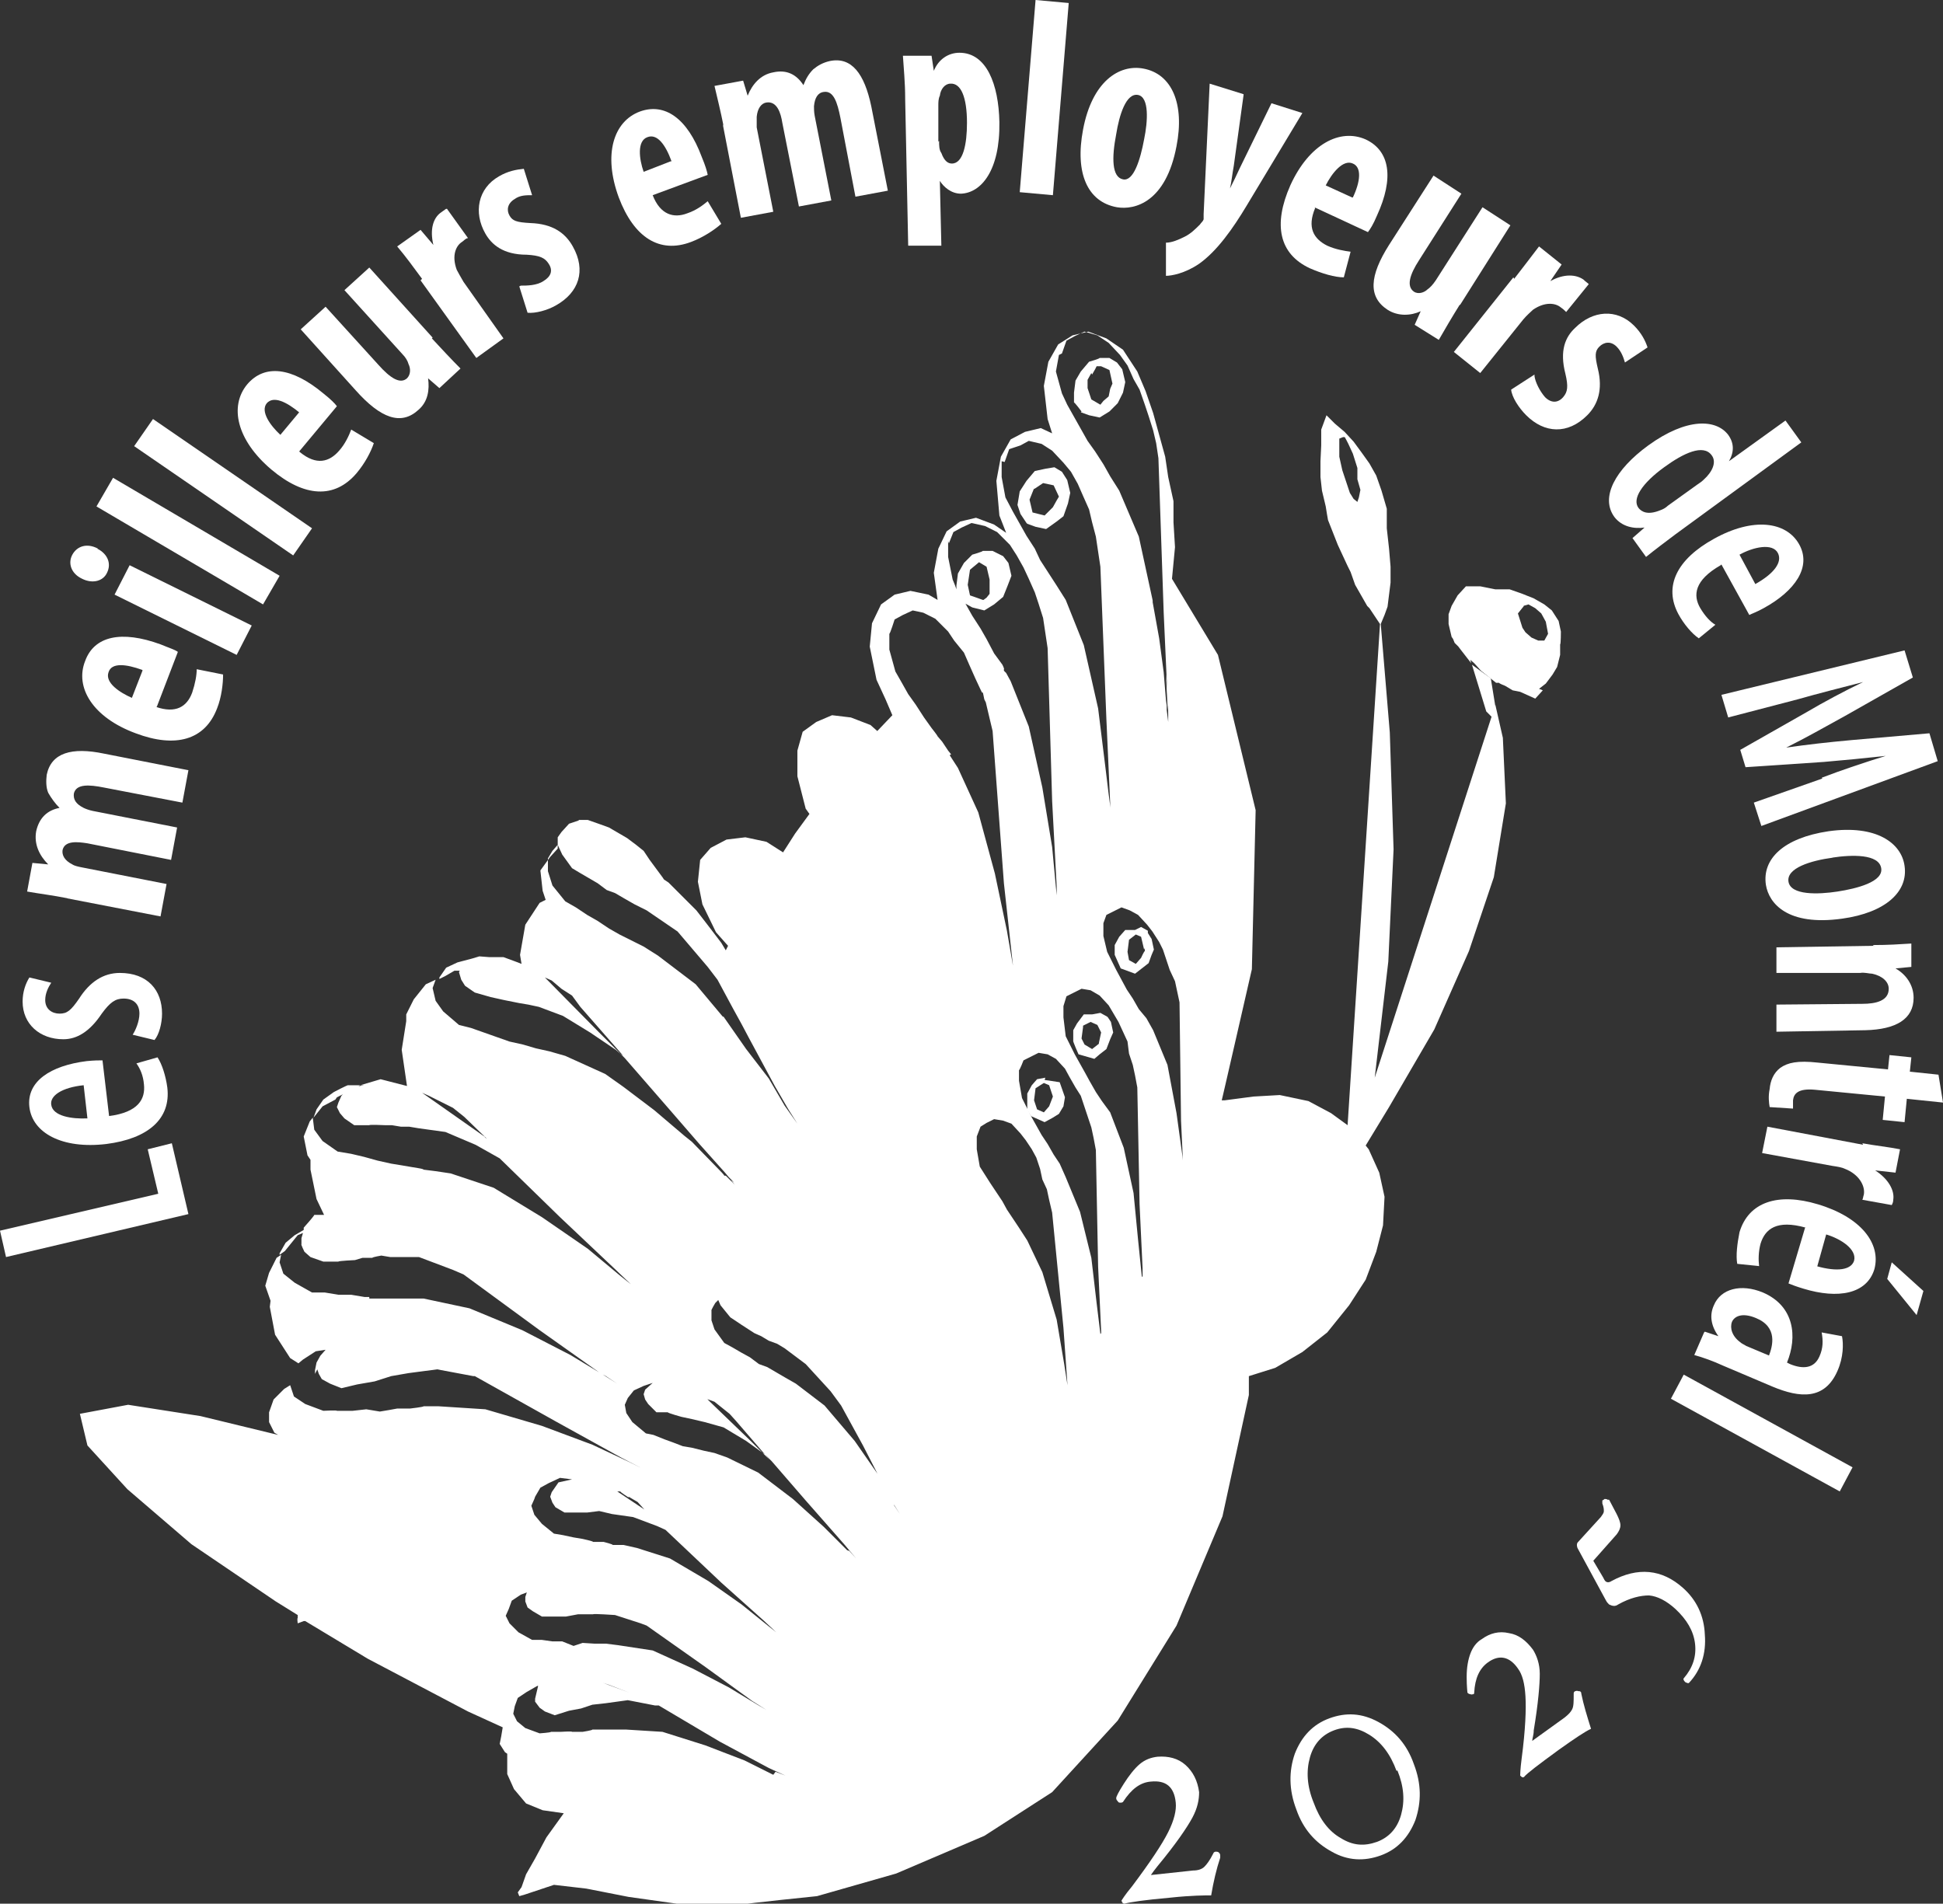 <?xml version="1.0" encoding="UTF-8"?>
<svg xmlns="http://www.w3.org/2000/svg" version="1.1" viewBox="0 0 257.8 252.6">
  <rect x="0" y="0" width="257.8" height="252.6" fill="#333333" stroke="none"/>
  <defs>
    <style>
      .cls-1 {
        fill: #fff;
      }
    </style>
  </defs>
  <!-- Generator: Adobe Illustrator 28.7.0, SVG Export Plug-In . SVG Version: 1.2.0 Build 136)  -->
  <g>
    <g id="Layer_1">
      <g id="surface1">
        <path class="cls-1" d="M.8,166.8l-.8-3.5,21-4.9-1.4-5.9,3.2-.8,2.2,9.4-24.2,5.7"/>
        <path class="cls-1" d="M11.1,144c-2.9.3-4.5,1.4-4.3,2.6.2,1.5,2.7,1.9,4.8,1.8l-.5-4.4ZM14.4,148.1c4-.5,4.9-2.3,4.7-4.2-.1-1.2-.5-2.1-1-2.8l2.8-.8c.6.9,1.1,2.5,1.3,4,.5,4.2-2.6,6.8-8.1,7.5-5.9.7-9.8-1.5-10.2-4.9-.4-3.4,2.8-5.5,7.6-6.1,1-.1,1.6-.1,2.1-.1l.9,7.6"/>
        <path class="cls-1" d="M17.6,137.3c.4-.6.9-1.8.9-2.8,0-1.3-.8-2-2.1-2-1.1,0-1.8.5-2.9,2-1.6,2.4-3.3,3.4-5.1,3.4-3.1,0-5.4-2-5.4-5,0-1.3.4-2.4.9-3.2l2.9.7c-.4.6-.8,1.4-.8,2.3,0,1.2.9,1.8,1.9,1.8,1,0,1.5-.4,2.6-2,1.4-2.2,3.2-3.4,5.4-3.4,3.7,0,5.6,2.3,5.6,5.4,0,1.3-.4,2.8-1,3.5l-2.9-.7"/>
        <path class="cls-1" d="M9,119.2c-2-.4-3.7-.6-5.4-.9l.7-3.8,2.1.2h0c-1.2-1.2-1.9-2.7-1.6-4.4.4-1.8,1.5-2.8,3.1-3.1h0c-.6-.6-1.1-1.3-1.5-2-.3-.7-.3-1.6-.2-2.4.6-2.9,3.3-3.7,7.6-2.8l11.2,2.2-.8,4.3-10.4-2c-2-.4-3.7-.5-4,.8-.1.8.3,1.4,1.3,1.9.2.1.7.3,1.2.4l11.2,2.2-.8,4.3-11.1-2.2c-1.3-.2-3-.4-3.3.9-.1.7.3,1.4,1.3,1.9.3.2.8.3,1.3.4l11.2,2.2-.8,4.3-12.4-2.4"/>
        <path class="cls-1" d="M18.9,88.9c-2.2-.8-4.1-1-4.5.3-.5,1.4,1.5,2.7,3.1,3.4l1.4-3.6ZM20.7,93.8c2.6.9,4.1,0,4.8-1.9.4-1.2.6-2.3.6-3.1l3.5.7c0,1.2-.2,3-.8,4.5-1.6,4.2-5.5,5.3-10.8,3.3-5.7-2.1-8.1-6.1-6.7-9.6,1.2-3.3,4.8-4.1,10-2.2,1.2.5,1.9.7,2.3,1l-2.8,7.3"/>
        <path class="cls-1" d="M31.4,86.9l-16.2-8,2-3.9,16.2,8-2,3.9ZM12.9,72.8c1.4.7,1.9,2,1.3,3.2-.5,1.1-1.9,1.5-3.3.8-1.5-.7-1.9-2.1-1.3-3.2.6-1.1,1.9-1.6,3.4-.8"/>
        <path class="cls-1" d="M12.8,67.2l2.2-3.8,22.1,13-2.2,3.8-22.1-13"/>
        <path class="cls-1" d="M17.8,59.2l2.5-3.6,21.1,14.5-2.5,3.6-21.1-14.5"/>
        <path class="cls-1" d="M39.8,54.8c-1.8-1.5-3.5-2.3-4.4-1.3-.9,1.1.5,3,1.8,4.2l2.5-3ZM39.8,60c2.2,1.8,3.9,1.3,5.2-.2.8-.9,1.3-2,1.6-2.8l3,1.8c-.4,1.2-1.2,2.7-2.3,4-2.9,3.4-6.9,3.2-11.3-.5-4.6-3.9-5.6-8.4-3.2-11.3,2.3-2.7,5.9-2.3,10.1,1.2,1,.8,1.5,1.3,1.8,1.7l-5,6"/>
        <path class="cls-1" d="M57.3,44.9c1.3,1.4,2.6,2.8,3.8,4l-2.8,2.6-1.5-1.3h0c.2,1.5,0,3.1-1.3,4.2-2.3,2.1-5,1.1-8.3-2.6l-7.3-8.1,3.3-3,7,7.7c1.6,1.8,2.9,2.6,3.8,1.8.5-.5.5-1.3.2-1.9-.1-.4-.4-.9-.8-1.3l-7.7-8.5,3.3-3,8.4,9.3"/>
        <path class="cls-1" d="M56,37c-1.1-1.5-2.2-3-3.3-4.3l3.1-2.2,1.7,2h0c-.5-2.1,0-3.6,1-4.3s.5-.4.8-.5l2.8,3.9c-.3,0-.5.3-.8.5-.8.5-1.4,1.8-.7,3.7.2.4.5.9.9,1.6l5.3,7.5-3.6,2.6-7.4-10.3"/>
        <path class="cls-1" d="M69.1,37.9c.8,0,2.1,0,3-.6,1-.6,1.3-1.4.7-2.3-.5-.8-1.2-1.1-2.9-1.2-3.2,0-4.7-1.4-5.5-2.8-1.6-2.8-1-6,1.8-7.6,1.2-.7,2.3-.9,3.3-1l1.1,3.5c-.8,0-1.6,0-2.3.5-1,.6-1.1,1.5-.7,2.2.4.7.9.9,2.8,1,2.9.1,4.6,1.3,5.6,3.1,1.8,3.2.8,6.1-2.2,7.8-1.2.7-2.8,1.1-3.8,1l-1.1-3.5"/>
        <path class="cls-1" d="M89.1,21.4c-.8-2.2-1.9-3.7-3.2-3.2-1.4.5-1.1,2.9-.5,4.6l3.6-1.4ZM86.6,25.9c1,2.6,2.8,3.1,4.6,2.4,1.2-.4,2.1-1.1,2.7-1.6l1.8,3c-.9.8-2.4,1.8-4,2.4-4.2,1.6-7.6-.6-9.6-5.9-2.1-5.7-.7-10.1,2.8-11.4,3.3-1.2,6.3.9,8.2,6,.5,1.2.7,1.9.8,2.4l-7.3,2.7"/>
        <path class="cls-1" d="M96,16.7c-.4-2-.8-3.6-1.2-5.3l3.8-.7.6,2h0c.6-1.5,1.7-2.8,3.4-3.1,1.8-.4,3.1.3,4,1.7h0c.3-.8.7-1.5,1.3-2.1.6-.5,1.3-.9,2.2-1.1,2.9-.6,4.6,1.7,5.5,6l2.2,11.2-4.3.8-2-10.5c-.4-2-.9-3.6-2.2-3.4-.8.1-1.2.8-1.3,1.9,0,.3,0,.8.1,1.3l2.2,11.2-4.3.8-2.2-11.1c-.2-1.3-.7-2.9-2.1-2.7-.7.1-1.2.8-1.3,1.9,0,.3,0,.9,0,1.4l2.2,11.2-4.3.8-2.4-12.4"/>
        <path class="cls-1" d="M124.6,18.7c0,.6,0,1.2.3,1.6.4,1.1.9,1.4,1.4,1.4,1.5,0,2-2.6,2-5.4,0-3.4-.8-5.3-2.2-5.2-.7,0-1.3.7-1.4,1.6-.2.4-.2.9-.2,1.3v4.8ZM120.1,13.1c0-2.2-.2-4-.3-5.7h3.8c0,0,.3,2,.3,2h0c.6-1.5,1.9-2.4,3.4-2.4,3.6,0,5.2,4.2,5.3,9.2.1,6.4-2.4,9.4-5.1,9.5-1.3,0-2.3-.9-2.8-1.7h0s.2,8.6.2,8.6h-4.4c0,0-.4-19.4-.4-19.4"/>
        <path class="cls-1" d="M137.4,0l4.4.4-2.1,25.5-4.4-.4,2.1-25.5"/>
        <path class="cls-1" d="M148.1,17.8c-.6,3.1-.6,5.7.9,6,1.4.3,2.3-2.6,2.8-5.3.5-2.4.7-5.6-.8-5.9-1.6-.3-2.5,2.7-2.9,5.2ZM156.1,19.4c-1.4,7.4-5.5,8.5-7.9,8.1-3.9-.7-5.6-4.5-4.5-10.3,1.2-6.4,4.8-8.7,8-8.1,3.8.7,5.5,4.7,4.4,10.3"/>
        <path class="cls-1" d="M165,12.6l-1.3,9.4c-.2,1.1-.3,2.1-.5,3h0c.4-.8.9-1.8,1.3-2.7l4.2-8.6,4.1,1.3-7.4,12.3c-1.8,3-3.9,6-6.3,7.7-1.9,1.3-3.7,1.6-4.4,1.6v-4.4c.8,0,1.7-.4,2.5-.8.8-.4,1.4-1,2-1.6.2-.3.4-.4.5-.7,0-.2,0-.4,0-.7l.8-17.3,4.5,1.4"/>
        <path class="cls-1" d="M179.5,26.2c1-2.1,1.2-4,0-4.5-1.3-.6-2.8,1.3-3.6,2.9l3.5,1.6ZM174.5,27.6c-1.1,2.6-.2,4.1,1.6,5,1.1.5,2.3.7,3.1.8l-.9,3.4c-1.2,0-2.9-.5-4.5-1.2-4.1-1.9-4.9-5.8-2.6-11,2.5-5.5,6.6-7.6,10-6.1,3.2,1.5,3.8,5.1,1.5,10.1-.5,1.2-.9,1.8-1.2,2.2l-7.1-3.3"/>
        <path class="cls-1" d="M193.7,40.4c-1,1.6-2,3.3-2.8,4.7l-3.2-2,.8-1.8h0c-1.3.6-3,.7-4.4-.2-2.6-1.7-2.4-4.5.2-8.6l5.9-9.2,3.7,2.4-5.6,8.8c-1.3,2-1.7,3.5-.7,4.2.6.4,1.4.1,1.8-.3.3-.2.7-.6,1.1-1.2l6.2-9.7,3.7,2.4-6.7,10.6"/>
        <path class="cls-1" d="M200.9,37c1.1-1.4,2.3-3,3.3-4.3l3,2.4-1.5,2.2h0c1.8-1,3.4-.9,4.4-.2.3.3.5.4.7.6l-3,3.7c-.2-.2-.4-.4-.7-.6-.7-.6-2.1-.8-3.7.3-.3.3-.8.7-1.3,1.3l-5.7,7.1-3.5-2.8,7.9-9.9"/>
        <path class="cls-1" d="M203.6,49.9c.1.8.7,2,1.4,2.8.8.8,1.7.8,2.4,0,.6-.7.7-1.4.3-3.1-.8-3.1,0-4.9,1.3-6.1,2.3-2.3,5.5-2.6,7.8-.3,1,1,1.5,2,1.8,2.9l-3,2c-.2-.7-.5-1.5-1.1-2.1-.8-.8-1.7-.6-2.3,0-.6.6-.6,1.2-.2,2.9.7,2.8,0,4.8-1.4,6.2-2.6,2.6-5.7,2.4-8.1,0-1-1-1.9-2.4-2-3.4l3.1-2"/>
        <path class="cls-1" d="M225.2,64.3c.3-.2.6-.4.9-.7,1.1-1,1.7-2.3,1-3.2-1.1-1.5-3.7-.3-6.3,1.6-2.9,2.1-4.3,4.2-3.4,5.4.4.5,1.2,1,2.9.3.3-.1.7-.3,1-.6l3.9-2.8ZM239,58.7l-16.7,12.2c-1.2.9-2.8,2.1-3.9,3l-1.8-2.5,1.6-1.4h0c-1.4.2-3-.1-4-1.4-1.9-2.6.1-6.3,4.5-9.5,5.1-3.7,9-3.5,10.6-1.4.8,1.1.8,2.3.1,3.5h0c0,0,7.5-5.4,7.5-5.4l2.1,2.9"/>
        <path class="cls-1" d="M232.9,77.5c2.5-1.4,3.6-2.9,3-4.1-.7-1.4-3.3-.8-5.1.2l2.1,3.9ZM228.3,75c-3.5,2-3.7,4-2.7,5.7.6,1,1.3,1.8,2,2.2l-2.2,1.8c-.9-.6-2-1.9-2.7-3.2-2-3.7-.2-7.3,4.7-10,5.2-2.9,9.6-2.3,11.3.7,1.7,3-.5,6.2-4.7,8.5-.9.5-1.5.7-1.9.9l-3.7-6.7"/>
        <path class="cls-1" d="M241.7,103.2c2.6-1,5.9-2.1,8.5-2.9h0c-2.7.3-5.8.6-8.2.8l-10.4.7-.7-2.3,8.8-5c2.2-1.3,5-2.8,7.5-4h0c-2.7.7-5.9,1.5-8.7,2.3l-9.2,2.4-.9-3,24.3-5.9,1.1,3.6-9,5.1c-2.9,1.6-5.2,2.9-7.8,4.2h0c2.8-.4,5.4-.7,8.7-1l10.3-.9,1.1,3.7-23.4,8.6-1-3.1,9.1-3.2"/>
        <path class="cls-1" d="M243.2,113.8c-3,.4-6.2,1.4-5.9,3.2.3,1.8,3.9,1.7,6.5,1.3,2.6-.4,6.1-1.3,5.8-3.1-.3-1.9-3.9-1.8-6.5-1.4ZM244.4,121.9c-7.2,1-9.7-2-10.1-4.5-.5-3.4,2.3-6.2,8.3-7.1,6.4-.9,9.7,1.6,10.1,4.6.5,3.4-2.5,6.2-8.3,7"/>
        <path class="cls-1" d="M248.5,125.4c2,0,3.5-.1,5.1-.2v3.1s-2.1.2-2.1.2h0c1.4.8,2.4,2.2,2.4,3.9,0,2.8-2.3,4.2-6.4,4.3l-11.8.2v-3.6s11.4-.1,11.4-.1c1.8,0,3.5-.4,3.5-2,0-.9-.8-1.7-2.2-2-.4,0-1-.2-1.6-.1h-11.1c0,.1,0-3.4,0-3.4l12.9-.2"/>
        <path class="cls-1" d="M257.8,146.3l-4.8-.5-.3,3.1-2.9-.3.3-3.1-9.3-.9c-2.2-.2-2.8.5-2.9,1.4,0,.4,0,.7,0,1.1l-3.1-.2c-.1-.6-.2-1.4,0-2.4.1-1.1.5-2.1,1.4-2.8,1-.7,2.3-1,5-.7l9.3.9.2-1.9,2.9.3-.2,1.9,3.8.4.6,3.7"/>
        <path class="cls-1" d="M247.1,151.7c1.6.3,3.5.5,5,.8l-.6,3.1-2.7-.3h0c1.7,1.1,2.6,2.6,2.4,3.9,0,.3-.1.5-.2.7l-3.9-.7c.1-.2.1-.4.2-.7.2-1.2-.7-2.7-2.5-3.4-.4-.2-1-.3-1.7-.4l-9.3-1.7.7-3.5,12.7,2.4"/>
        <path class="cls-1" d="M254.3,174.5l-3.9-4.8.6-2.2,4.2,3.8-.9,3.2ZM241,168c2.8.8,4.6.5,5-.7.4-1.5-1.7-2.9-3.7-3.5l-1.2,4.3ZM239.6,162.9c-3.9-1.1-5.4.2-6,2.1-.3,1.1-.3,2.2-.2,3l-2.9-.3c-.2-1.1,0-2.7.3-4.2,1.2-4,5.1-5.3,10.4-3.7,5.7,1.7,8.4,5.2,7.5,8.6-1,3.3-4.8,4-9.4,2.6-1-.3-1.5-.5-2-.7l2.2-7.4"/>
        <path class="cls-1" d="M234.7,179.9c.5-1.3,1.2-3.8-1.7-5-1.9-.8-2.9-.2-3.2.5-.3.8,0,1.9,1.1,2.7.2.2.5.3.8.5l3.1,1.3ZM226.2,176.7l1.8.6h0c-1-1.4-1.2-2.8-.6-4.1.9-2.2,3.6-2.9,6.5-1.7,4.2,1.8,4.6,5.9,3.2,9.3l.4.2c1.7.7,3.2.6,3.9-1,.5-1.1.5-2.1.3-3.2l2.7.5c.2,1,.2,2.8-.6,4.6-1.7,3.9-5,3.6-8.6,2.1l-6.6-2.8c-1.3-.6-2.7-1.1-3.8-1.4l1.3-3"/>
        <path class="cls-1" d="M245.8,194.7l-1.7,3.2-22.4-12.3,1.7-3.2,22.4,12.3"/>
        <path class="cls-1" d="M157.4,158.4l-.5-4.9-.8-5.8-1.2-6.4-1.9-4.6-.9-1.6-1-1.2-.8-1.4-.8-1.2-1.4-2.6-1.2-2.4-.5-2.1v-1.7s.4-1.1.4-1.1l1-.5,1-.5,1.1.4,1.1.6,1.2,1.3.7.9.9,1.4.5,1,.5,1.5.4,1.2.7,1.5.3,1.4.3,1.4.2,15.7.4,8.5v2.6c0,0,0-1.5,0-1.5ZM151.5,169.4l-.5-4.9-.6-6.2-1.3-6-1.8-4.7-1.1-1.5-.8-1.2-.8-1.4-.6-1.1-1.4-2.5-1.2-2.4-.3-2.5v-1.5c0,0,.4-1.3.4-1.3l1-.5,1-.5,1.2.2,1.2.7,1.2,1.3,1.3,2.2,1.2,2.6.2,1.6.5,1.5.3,1.4.3,1.6.3,15.5.4,8.5v2.6c0,0,0-1.5,0-1.5ZM146,177l-.5-4.1-.7-6-1.5-6.1-1.9-4.6-.8-1.8-.8-1.2-.8-1.4-.8-1.2-1.4-2.5-1.2-2.4-.4-2.3v-1.4c.1,0,.6-1.3.6-1.3l1-.5,1-.5,1.2.2,1.1.6,1.2,1.3.6,1.1.8,1.4.7,1.1.5,1.5.4,1.2.5,1.5.3,1.4.3,1.6.3,15.5.4,8.5v.3s0,.6,0,.6v1.5c0,0,0-2.1,0-2.1ZM141.9,185.5l-.7-4.5-1-5.9-1.9-6.3-2-4.2-1.1-1.7-.8-1.2-.8-1.2-.6-1.1-.8-1.2-.8-1.2-.7-1.1-.7-1.1-.4-2.3v-1.7s.5-1.3.5-1.3l.8-.5,1-.5,1.2.2,1.1.4,1.2,1.3.7.9.8,1.2.6,1.1.5,1.5.3,1.4.6,1.3.3,1.4.4,1.7,1.5,15.3.6,8.5v.6s0,.3,0,.3v1.5c0,0,0-1.8,0-1.8ZM126.2,100.1l-.4-.5-.8-1.2-.6-.7h0c0-.1-.8-1.1-.8-1.1l-1-1.4-1.1-1.7-1-1.4-.9-1.6-.8-1.4-.8-2.9v-2.1c.1,0,.7-1.9.7-1.9l1.1-.6,1.3-.6,1.4.3,1.6.8,1.7,1.7.8,1.2,1.3,1.6.7,1.6.8,1.8.7,1.5.2.4h.1c0-.1.2.9.2.9l.2.4.4,1.7.5,2.1,1.5,20.2,1.2,10.9v.6c0,0,.2,1,.2,1l.2,1.8-.3-2.8-.9-5.2-1.6-7.6-2.2-8.1-2.7-5.9-1.1-1.7ZM119,199.7l-2.4-3.9-3.2-4.6-4-4.7-3.8-2.9-1.4-.8-1.2-.7-1.2-.7-1.1-.4-1.2-.9-1.1-.6-1.2-.7-1.1-.6-1.3-1.8-.4-1.2v-1.3c-.1,0,.5-1,.5-1l.4-.4.3.7,1.3,1.6,1.5,1,1.7,1.1.9.4,1,.6,1.1.4,1,.6,2.8,2.1,3.3,3.6,1.4,1.9,2.9,5.3,3.7,7.2,1.2,1.9-.8-1.2ZM93.7,185.6l1.1.4,1,.8,1,.8.9,1,4.4,5.1-2.4-2.4-5.5-5.3-.4-.4ZM112.4,205.7l-3.1-3.1-4.1-3.7-4.6-3.5-4.1-2-1.7-.6-1.4-.3-1.6-.4-1.2-.2-1.3-.5-1.1-.4-1.5-.6-1-.2-1.8-1.5-.8-1.2-.2-1.1.4-.9.8-1,1.3-.6,1.2-.4-1,.9-.2.6.2.7.4.6,1.1,1.1h1.5c0,.1,1.8.6,1.8.6l1.4.3,1.7.4,2.5.7,3,1.8,2.5,1.8.9.9,4.5,5.2,5.1,5.8,1.6,1.9-.9-1ZM102.6,235.5l-3.8-1.9-5.2-2-5.7-1.8-4.8-.3h-1.7s-1.5,0-1.5,0h-1.3c0,.1-1.3.3-1.3.3h-1.4c0-.1-1.5,0-1.5,0h-1.3c0,.1-1.5.2-1.5.2l-1.9-.7-1.1-.9-.5-1,.2-1,.4-1.1,1.2-.8,1.4-.8h.4c0,0-.3,0-.3,0l-.4,1.7v.4s.6.8.6.8l.7.5,1.3.5,1.9-.6,1.6-.3,1.5-.5,1.8-.2,2.9-.4,3.6.7h.5c0,0,8.1,4.8,8.1,4.8l6.5,3.5,2.2,1-1.3-.5ZM83.5,224.6l-3.5-1.3.9.3,1.3.5,1.3.5h0ZM67.6,215.4l-.5-1,.4-.9.4-1.1,1.2-.8.8-.3-.2.6v.6s.3.8.3.8l.7.5,1.2.7h1.5c0,0,1.7,0,1.7,0l1.6-.3h2c0-.1,2.9.1,2.9.1l3.4,1.1.8.3,7.8,5.5,6.2,4.5,1.9,1.2-1.2-.7-3.8-2.3-4.8-2.5-5.3-2.4-4.6-.7-1.6-.2h-1.5c0,0-1.6-.1-1.6-.1l-1.2.4-1.5-.6h-1.3c0,0-1.4-.2-1.4-.2h-1.3c0,0-1.8-1-1.8-1l-1.1-1.1ZM71,198.6l.7-1.2,1.1-.6,1.5-.7,1.6.2-1.8.4-.9,1.3-.2.6.3.8.4.6,1.2.7h1.5c0,0,1.5,0,1.5,0l1.6-.2,1.7.4,2.8.4,3.2,1.2,1.1.5,7.4,7,5.7,5.1,1.6,1.5-1-.8-3.6-2.9-4.4-3.1-5.1-3-4.4-1.4-1.8-.4h-1.4c0-.1-1.2-.4-1.2-.4h-1.4c0-.1-1.4-.4-1.4-.4l-1.2-.2-1.4-.3-1.2-.2-1.6-1.3-1-1.2-.4-1.2.4-.9ZM77.5,196.1h-1.5c0,0,1.3,0,1.3,0h.2ZM83.4,198.6l1.2.7.9,1-3.6-2.4h.4c0,.1,1.1.8,1.1.8ZM95.8,134.9h.1s-3.6-4.3-3.6-4.3l-5-3.8-1.9-1.2-1.6-.8-1.6-.8-1.4-.8-1.5-1-1.4-.8-1.5-1-1.4-.8-1.7-2.1-.6-1.9v-1.7l.6-1,.7-.8h0s.6,1.3.6,1.3l1.3,1.8,1,.6,1.2.7,1.2.7,1.2.9,1.1.4,1.2.7,1.4.8,1.6.8,4.1,2.8,4,4.7,1.3,1.7,2.1,3.9h0s1.1,2,1.1,2l.9,1.7,3.5,6.5,1.8,3.1,1.2,1.9h0s.2.3.2.3l-.2-.3h0s-1.7-2.4-1.7-2.4l-2.1-3.6-3-3.9-3-4.3ZM130.4,79.6l-1.7-.6-.3-1.4.3-2,1.2-1,1,.6.4,1.7v.9c0,0,0,1,0,1l-.4.5-.4.3h-.2ZM125.9,72.1l.6-1.5,1.1-.6,1.3-.6,1.8.4,1.6.8,1.7,1.7.9,1.4.9,1.6.7,1.5.8,1.8.5,1.5.6,1.9.3,2,.3,2,.6,20.3.6,11.3v3.2c0,0,0-2,0-2l-.6-6.4-1.3-7.9-1.8-8.1-2.4-6-.6-1.1-.3-.3v-.2c.1,0-.2-.6-.2-.6l-1.1-1.5-1-1.9-.8-1.4-1.1-1.7-.9-1.6.9.5,1.6.4,1.3-.8,1.2-1,.6-1.5.5-1.3-.4-1.7-.7-.9-1.4-.7h-1.3c0,.1-1.4.5-1.4.5l-1.1,1.1-.8,1.4-.2,1.6v.6c.1,0-.5-1.4-.5-1.4l-.6-3v-2.1ZM133.3,61.3l.6-1.7,1.5-.5,1.1-.6,1.7.4,1.4.9,1.5,1.6,1,1.2.9,1.6.7,1.6.8,1.8.4,1.7.5,1.9.3,2,.3,2,.8,20.3.5,11.1.2,3.5v-2c-.1,0-.8-6-.8-6l-1-8.1-1.9-8.4-2.4-6-1.2-1.9-1.1-1.7-1.1-1.7-.7-1.5-1.1-1.7-.9-1.6-.9-1.6-1-1.9-.5-2.7v-2.1ZM140.9,46.9l.6-1.7,1.1-.6,1.3-.6,1.7.5,1.5,1,1.5,1.6,1,1.4.8,1.8.8,1.4.7,2,.5,1.5.6,1.9.4,1.7.3,2,.7,20.5.5,11.1v.2s.1,1.1.1,1.1v2.1c0,0-.2-1.6-.2-1.6v-.6s-.1-.7-.1-.7l-.3-3.7-.6-4.5-.9-5v.2c.1,0,0-.4,0-.4l-1.8-8.3-2.6-6.1-1.2-1.9-.9-1.6-1.1-1.7-1-1.4-.9-1.6-.9-1.6-.9-1.6-.7-1.5-.8-2.9.4-2.2ZM64.4,150.9l-8.4-5.9.9.4,1.8.9,1.4.7,1.5,1.2,3,2.9-.3-.2ZM180.3,66l-.2.6-.5-.4-.5-.8-.5-1.5-.5-1.5-.4-1.8v-1.3c0,0,0-1.1,0-1.1l.5-.2h.2c0-.1.5.9.5.9l.6,1.3.6,1.9v1.5c0,0,.4,1.4.4,1.4l-.2,1ZM42.1,181.7l.2.6.4.7,1.1.6,1.5.6,2.1-.5,2.3-.4,2.2-.7,2.3-.4,3.8-.5,4.8.9h.2s10.9,6.1,10.9,6.1l8.5,4.7,2.7,1.4-1.6-.8-4.9-2.3-6.7-2.5-7.5-2.2-6.2-.4h-2c0,.1-1.8.3-1.8.3h-1.7s-1.1.2-1.1.2l-1.2.2-1.8-.3-1.8.2h-2.1c0-.1-1.8,0-1.8,0l-2.4-.9-1.5-1-.5-1.5-.8.5-1.4,1.4-.6,1.7v1.3c0,0,.7,1.4.7,1.4l.5.3h0s-10.3-2.5-10.3-2.5l-9.6-1.5-6.4,1.2,1,4.2,5.3,5.8,8.5,7.3,11.2,7.6,2.9,1.8v.4c-.1,0,0,.7,0,.7l.8-.3h.2c0,0,8.3,5,8.3,5l13.3,7,4.6,2.1h0s-.2,1.2-.2,1.2l-.2,1,.7,1.1.3.2h0c0,.1,0,2.7,0,2.7l.9,2,1.6,1.9,2.2.9,2.8.4-2.3,3.2-1.5,2.8-1.2,2.1-.6,1.7-.5.7.2.5.7-.2,1.2-.4,2.7-.9,4.3.5,5.6,1.1,7.1,1h8.1c0-.1,9.8-1.1,9.8-1.1l10.5-3,11.7-5,9-5.8,8.7-9.5,7.8-12.6,6.1-14.5,3.5-16.1v-2.5c0,0,3.5-1.1,3.5-1.1l3.6-2.1,3.3-2.6,2.9-3.6,2.2-3.4,1.4-3.7.9-3.5.2-3.8-.7-3.2-1.4-3.1-.4-.5,3.1-5.1,6-10.3,4.6-10.4,3.3-9.8,1.6-9.8-.4-8.7-1-4.4v.2c0,0-.6-3.7-.6-3.7l-.7-.5-1.8-1.3,1.9,6.2.7.7-15.5,47.9h0c0,0,1.8-15.4,1.8-15.4l.7-14.9-.5-15.5-1.2-14.4.5-1.2.4-1.1.2-1.6.2-1.6v-2.1s-.2-2.4-.2-2.4l-.3-2.7v-2.6c0,0-.7-2.4-.7-2.4l-.7-2-.9-1.6-1-1.4-1.1-1.5-1.2-1.3-1.3-1.1-1.1-1.1-.7,1.9v2.1s-.1,2.1-.1,2.1v2.1s.2,1.8.2,1.8l.5,2.1h0c0,.1.3,1.8.3,1.8l1.3,3.3,1.3,2.8.4.8.6,1.7.8,1.4.8,1.4.3.3,1.4,2.1-4.3,66.5-2.2-1.6-3-1.6-3.8-.8-3.5.2-3.8.5h-.4c0,.1,4-17.4,4-17.4l.5-21.1-5-20.6-6.1-10.1.4-4.2-.2-3.3v-2.8s-.7-3.2-.7-3.2l-.4-2.7-.8-2.9-.8-2.9-1-2.9-1.1-2.6-1.9-2.9-2.2-1.5-2.4-.9-2.1.5-1.9,1.2-1.3,2.3-.6,3.2.5,4.4.6,1.9-1.5-.7-2.1.5-1.9,1-1.3,2.3-.6,3.2.4,4.6.9,2.3-1.6-1.1-2.4-.9-2.1.5-1.8,1.3-1.1,2.3-.6,3.2.5,3.6-1.2-.7-2.4-.5-2.1.5-1.8,1.3-1.2,2.5-.3,3.1.9,4.4,1.2,2.6.9,2.1-2,2.1-.9-.8-2.6-1-2.5-.3-2.1.9-1.8,1.3-.7,2.5v3.4s1.1,4.3,1.1,4.3l.5.7-1.9,2.6-1.6,2.5-2.2-1.4-2.8-.6-2.5.3-2.1,1.1-1.4,1.6-.3,2.9.6,3,1.8,3.7,1.6,1.8-.3.6-.6-1-1.6-2.1-1.7-2.2-1.7-1.7-2-2-.6-.4-.2-.3-1.7-2.3-.8-1.2-1-.8-1.2-.9-1.2-.7-1.2-.7-1.1-.4-1.7-.6h-1.2c0,.1-.1.1-.1.1l-1.2.4-1,1.1-.5.7v1.5c0,0-1,1.1-1,1.1l-1.3,1.8.3,2.7.4,1.2-.8.4-1.9,2.9-.7,4,.2,1.2-.5-.2-1.9-.7h-1.9c0,0-1.3-.1-1.3-.1l-1,.3-.8.5.8-.5-1.9.5-1.5.7-.9,1.3v.2c0,0,.8-.4.8-.4l1.2-.7h.7s-.1.2-.1.2l.3,1,.5.8,1.3.9,2.1.6,1.8.4,1,.2,1,.2,1.2.2,1.4.3,3.2,1.2,3.6,2.2,3.4,2.3.7.6-3-3-7.1-7.2.9.4,1.3,1.1,1.4.9,1.1,1.5,5.7,6.5-.4-.3.6.6,6,6.9,3.9,4.5,3.4,3.8.5.6.7.7-.4-.3.5.6-1.2-1.2h-.2c0-.1-.6-.7-.6-.7l-3.7-3.8-1-.8-4-3.4-4.1-3.1-2.4-1.7-5.3-2.4-2.1-.6-1.8-.4-1.7-.5-1.8-.4-1.7-.6-1.7-.6-1.7-.6-1.6-.4-2.1-1.8-1-1.4-.4-1.7.4-1.1-1.3.6-1.6,2-1,2v.5c0,0,0,.4,0,.4l-.6,3.8.7,4.8-3.5-.9-2.7.8h.5s-1.2.2-1.2.2h.3s.4-.2.4-.2h-1.6c0-.1-1.9.9-1.9.9l-1.4,1-.9,1.3-.4,1.1h0s1.2-1.5,1.2-1.5l1.7-.9.2-.3.8-.4-.2.2-.4.9-.2.6.4.8.6.7,1.3.9h2c0-.1,2.1,0,2.1,0h.9c0,0,1.2.2,1.2.2h1.1s1.2.2,1.2.2l3.6.5,4,1.7,3.2,1.8,8,7.8,7.2,6.8,2.2,2.1-1.5-1.2-4.2-3.5-6.1-4.2-6.4-3.9-5.7-1.9-2-.3-1.6-.2h0c0-.1-.7-.2-.7-.2l-1.8-.3-1.8-.3-1.8-.4-1.8-.5-1.7-.4-1.8-.3-2-1.4-1.1-1.5-.2-1.6-.4.5-.8,2,.5,2.5.4.6v1.3c0,0,.8,3.9.8,3.9l1,2.1h-1.3c0,.1-.7.9-.7.9l-.7.8v.3c0,0,0,0,0,0h0c0,0-1.2.7-1.2.7l-1.2,1-.8,1.4v.2s.7-.5.7-.5l1.7-2.1.7-.3-.2.7v.8c-.1,0,.4,1,.4,1l.8.7,1.7.6h2c0-.1,2.2-.2,2.2-.2l1-.3h1.3c0-.1,1.2-.3,1.2-.3l1.2.2h3.8s4.5,1.7,4.5,1.7l1.4.6,10.1,7.4,7.9,5.6.5.3.4.2,1.5,1-1.9-1.2-4.3-2.6-6.4-3.3-7-2.9-6.1-1.3h-1.9c0,0-1.7,0-1.7,0h-1.9c0,0-1.7,0-1.7,0v-.2s-.6,0-.6,0l-1.8-.3h-1.7s-1.8-.3-1.8-.3h-1.7s-2.3-1.3-2.3-1.3l-1.5-1.2-.5-1.5.2-1-.6.4-1,2-.5,1.7.7,2h0s-.1.8-.1.8l.7,3.7,2,3.1,1.1.7.6-.5,1.7-1.1,1.3-.2-.7.8-.5.9-.2,1v.5"/>
        <path class="cls-1" d="M154.7,89.6l.2,3.9.2,1.8v.4s-.1-3.3-.1-3.3l-.3-2.9h0"/>
        <path class="cls-1" d="M199.1,97.3v.4s.1.4.1.4v-.8Z"/>
        <path class="cls-1" d="M202.1,80.4l.7-.2.9.5.8.7.6,1.1.3,1.6-.5.9h-.8c0,0-.9-.4-.9-.4l-.8-.7-.4-.6-.6-1.9.8-1ZM194.8,87.3l.8.7.9,1,1,.8h0s1,.8,1,.8h.4c0,.1.8.4.8.4l1,.6,1,.2,2,.9,1-1.1-.5-.2.9-.7.9-1.2.6-1,.4-1.6v-1.4c.1,0,.1-1.7.1-1.7l-.3-1.4-.9-1.4-1-.8-1.4-.8-1.5-.6-1.7-.6h-1.9c0,0-2-.4-2-.4h-1.9c0,0-1.1,1.2-1.1,1.2l-.8,1.4-.4,1.1v1c0,0,0,.3,0,.3l.4,1.7.2.3.2.5.5.5.3.4,1.4,1.8h0s-.2-.8-.2-.8h0"/>
        <path class="cls-1" d="M137.2,64.9l1.2-.8,1.4.3.7,1.5-.3.5-.5.9-1.1,1.1-1.6-.4-.4-1.7.6-1.5ZM136.3,69.5l1.1.4,1.4.3,1.4-1,.9-.7.6-1.7.3-1.4-.4-1.7-.7-1.1-1-.6-1.2.2-1.4.3-1.1,1.3-.9,1.4-.3,1.8.4,1.2.8,1.2"/>
        <path class="cls-1" d="M144.9,49.7l.4-.7.2-.4h.6s1.1.5,1.1.5l.4,1.8-.3.7-.2,1-.7.6-.4.5-1.2-.7-.5-1.5v-1.1s.5-.9.5-.9ZM143.4,54.7l1.1.4,1.4.3,1.3-.8,1.1-1.1.7-1.4.3-1.4-.4-1.7-.7-.9-1-.6h-1.3c0,.1-1.4.5-1.4.5l-1.1,1.3-.7,1.2-.2,1.6v1.3c.1,0,1,1.2,1,1.2"/>
        <path class="cls-1" d="M145.8,138.5l-.9.7-1-.6-.4-.8.2-1.5v-.2s1-.5,1-.5l.9.4.5,1-.3,1.4ZM146.9,134.9l-.9-.5-1.1.2h-1.1s-.9,1.2-.9,1.2l-.5.9v1.4c-.1,0,.7,1.8.7,1.8l2.1.6.7-.6.9-.7.5-1.3.4-.9-.3-1.4-.4-.6"/>
        <path class="cls-1" d="M139.2,146.8l-.7.8-.9-.4-.4-1.2.2-1.6,1.1-.7.7.3.5,1.5-.5,1.3ZM138.7,143l-1.1.2-.7.8-.6,1.1v1.3c0,0,0,.9,0,.9l.5.8.9.4.9.4,1.1-.6.8-.5.6-1,.2-1.2-.7-2-2-.3"/>
        <path class="cls-1" d="M151.9,125.8v.4c-.1,0-.5.9-.5.9l-.7.8-.9-.5-.2-1.1.2-1.6.9-.7.7.3.4,1.7ZM152.3,123.5l-.9-.5-.8.4h-1.3c0,0-.8.9-.8.9l-.6,1.1v1.3c0,0,.8,1.8.8,1.8l1.9.7.9-.7.9-.7.4-1.1.3-.7-.3-1.4-.5-.8"/>
        <g>
          <path class="cls-1" d="M161.9,246.5c-.5,1.5-.9,3.2-1.2,5-.8,0-2.6,0-5.4.3-3.4.3-5.4.6-6.1.8-.2,0-.3-.1-.4-.4,0,0,.4-.7,1.4-1.9,2.4-3.2,4-5.6,4.8-7.2.8-1.6,1.1-2.9,1-3.9-.2-2.1-1.3-3-3.3-2.8-1.4.1-2.6,1-3.7,2.7,0,0-.1.1-.3.1-.2,0-.3,0-.4-.2-.1-.1-.2-.2-.2-.4,0-.2.3-.8,1-1.9.7-1.1,1.4-2,2.1-2.6.7-.6,1.5-.9,2.4-1,1.4-.1,2.7.2,3.7,1.1,1,.9,1.6,2.1,1.8,3.6,0,1-.2,2.1-.9,3.4-.7,1.3-2.2,3.5-4.6,6.4-.4.5-.7.9-.9,1.2l5.6-.6c.7,0,1.2-.2,1.5-.5.3-.3.7-.8,1.2-1.8,0-.1.2-.2.3-.2.1,0,.3,0,.4.1.1.1.2.2.2.4Z"/>
          <path class="cls-1" d="M187.6,234.1c1,2.6,1,5,.2,7.4-.9,2.3-2.4,3.9-4.6,4.7-2.2.8-4.4.7-6.5-.5-2.2-1.2-3.8-3-4.7-5.6-1-2.6-1-5.1-.2-7.4.9-2.3,2.4-3.9,4.6-4.7,2.2-.8,4.3-.7,6.5.5,2.2,1.2,3.8,3,4.7,5.6ZM185.3,235c-.8-2.2-2-3.8-3.6-4.8-1.6-1-3.1-1.2-4.7-.6-1.6.6-2.7,1.8-3.2,3.6-.5,1.8-.4,3.8.5,6,.8,2.2,2,3.8,3.6,4.7,1.6,1,3.1,1.1,4.8.5,1.6-.6,2.7-1.8,3.2-3.6.5-1.8.4-3.7-.5-5.9Z"/>
          <path class="cls-1" d="M209.8,224.7c.3,1.5.8,3.1,1.3,4.7-.7.3-2.2,1.3-4.3,2.8-2.6,1.9-4.2,3.1-4.6,3.6-.2.1-.3,0-.5-.2,0,0,0-.8.2-2.3.5-3.8.6-6.5.5-8.2-.1-1.7-.4-2.9-1-3.7-1.1-1.6-2.5-1.9-4-.8-1.1.8-1.7,2.1-1.8,4,0,0,0,.2-.1.2-.1,0-.3.1-.4,0-.2,0-.3-.1-.4-.2,0-.1-.1-.8-.1-2.1,0-1.3.2-2.3.5-3.1.3-.8.8-1.5,1.5-1.9,1.1-.8,2.3-1.1,3.6-.8,1.3.2,2.3,1,3.2,2.2.5.8.9,1.9.9,3.2,0,1.4-.2,3.9-.8,7.5,0,.6-.2,1.1-.2,1.4l4.3-3.1c.5-.4.8-.7,1-1.1s.2-1,.2-2c0-.2,0-.3.2-.4.1,0,.2-.1.4,0,.2,0,.3,0,.4.2Z"/>
          <path class="cls-1" d="M213.5,199l1,1.9c.3.6.5,1.1.5,1.5,0,.4-.2.8-.5,1.2l-3.1,3.5,1.3,2.2c.1.2.2.4.3.5.2.2.5.2.8,0,3.5-1.9,6.7-1.6,9.5.9,1.8,1.6,2.8,3.7,2.9,6.2.2,2.5-.5,4.7-2.1,6.4-.1.1-.3,0-.5-.1-.2-.2-.3-.4-.2-.5,1.2-1.4,1.7-2.9,1.5-4.6-.2-1.7-1.1-3.2-2.6-4.6-1.2-1.1-2.4-1.7-3.5-1.8-1.1,0-2.5.3-4.1,1.2-.4.3-.8.2-1.2,0-.1-.1-.3-.3-.4-.5l-3.8-7c-.1-.3-.1-.5,0-.7l3.1-3.4c.2-.3.4-.5.4-.8,0-.2,0-.5-.2-1,0-.2,0-.3,0-.4,0,0,.2-.1.3-.2.1,0,.3,0,.4.1Z"/>
        </g>
      </g>
    </g>
  </g>
</svg>